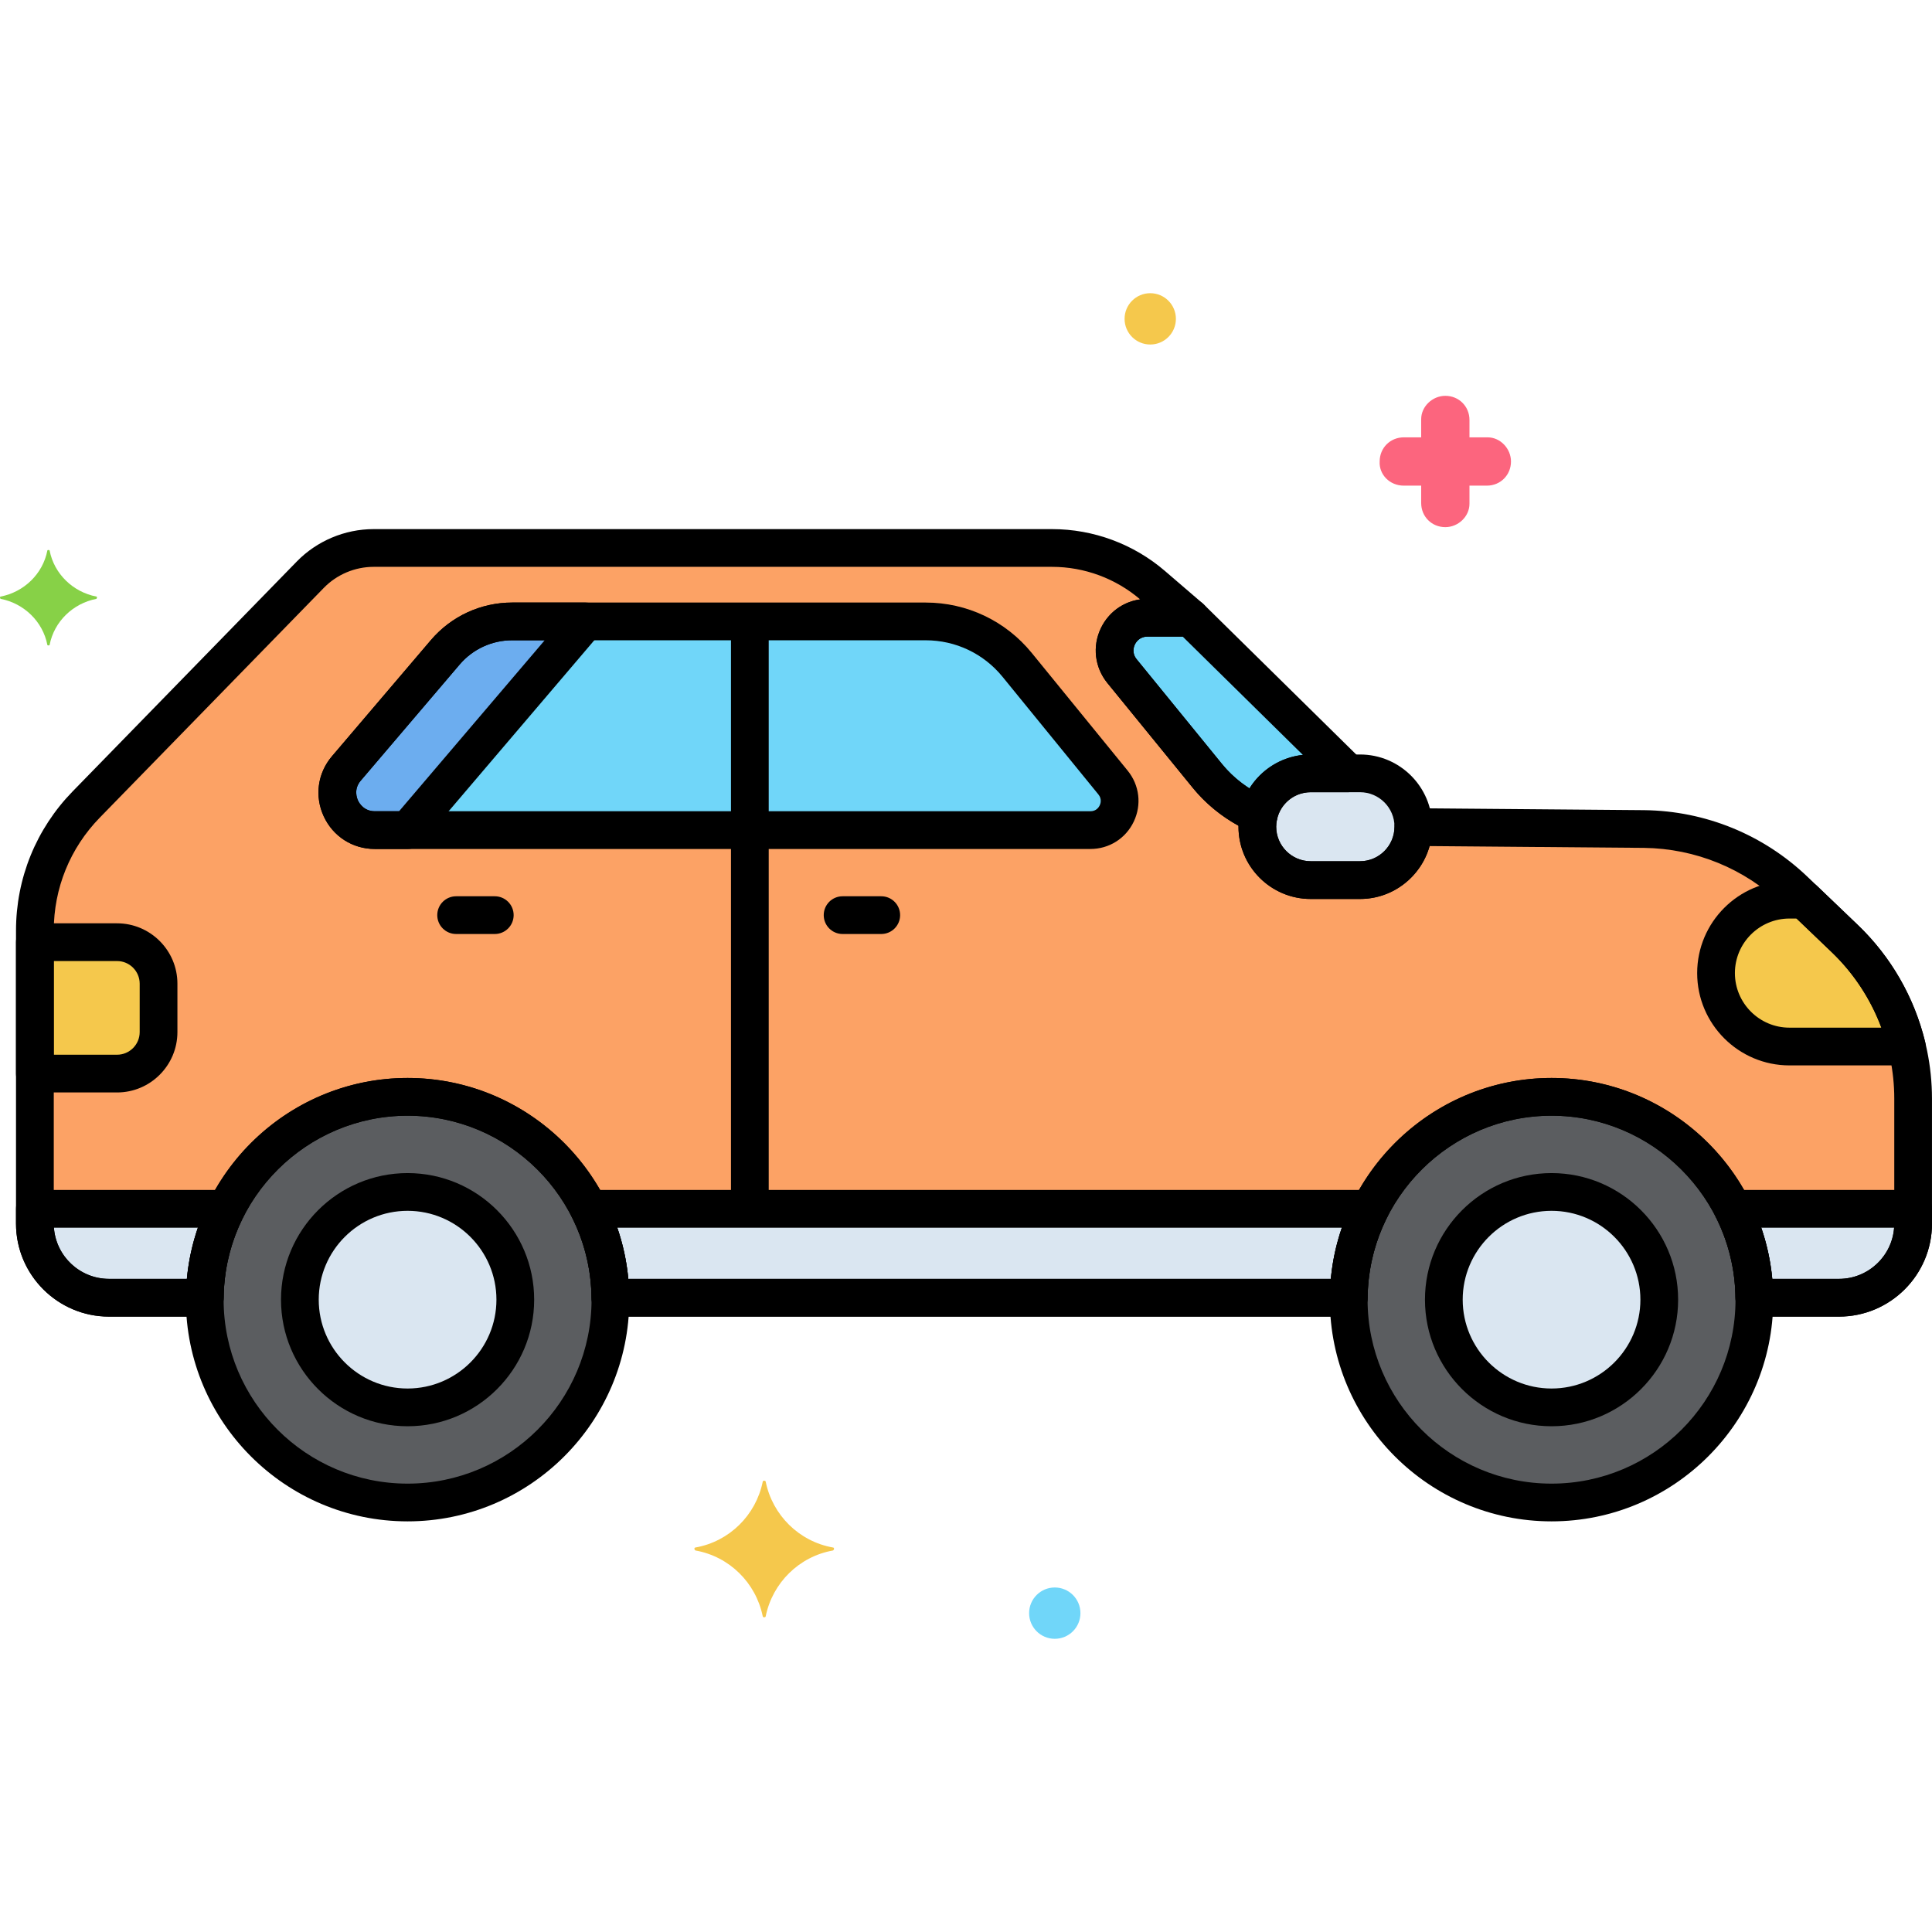 <svg height="512" viewBox="0 0 256 256" width="512" xmlns="http://www.w3.org/2000/svg"><g id="Layer_16"><g><g><circle cx="54.007" cy="172.213" fill="#5b5d60" r="26.876"/></g><g><circle cx="205.588" cy="172.213" fill="#5b5d60" r="26.876"/></g><g><path d="m244.445 124.368-6.651-6.368c-5.373-5.145-12.5-8.058-19.938-8.151l-30.578-.257c-.026 3.885-3.18 7.026-7.071 7.026h-6.529c-3.906 0-7.073-3.167-7.073-7.073 0-.55.069-1.082.188-1.596-2.613-1.14-4.962-2.874-6.808-5.14l-11.318-13.89c-2.295-2.835-.277-7.064 3.37-7.064h5.703l-5.002-4.3c-3.711-3.19-8.443-4.945-13.337-4.945h-89.903c-3.154 0-6.175 1.274-8.377 3.532l-29.699 30.461c-4.36 4.472-6.8 10.47-6.8 16.715v38.815c0 5.425 4.398 9.823 9.823 9.823h12.694c.138-14.725 12.112-26.62 26.87-26.62s26.732 11.895 26.87 26.62h97.841c.138-14.725 12.112-26.62 26.87-26.62 14.757 0 26.732 11.895 26.87 26.62h11.219c5.425 0 9.823-4.398 9.823-9.823v-16.56c-.002-8.006-3.273-15.667-9.057-21.205z" fill="#fca265"/></g><g><path d="m173.677 102.472h5.002l-20.941-20.617h-5.703c-3.647 0-5.665 4.229-3.37 7.064l11.318 13.89c1.846 2.265 4.194 3.999 6.808 5.14.725-3.136 3.529-5.477 6.886-5.477z" fill="#70d6f9"/></g><g><path d="m49.663 109.994h94.822c3.256 0 5.052-3.78 2.995-6.304l-12.705-15.592c-2.968-3.643-7.418-5.757-12.117-5.757h-54.792c-3.412 0-6.653 1.496-8.865 4.094l-13.11 15.39c-2.742 3.217-.455 8.169 3.772 8.169z" fill="#70d6f9"/></g><g><path d="m54.032 109.994 23.557-27.654h-9.723c-3.412 0-6.653 1.496-8.865 4.094l-13.11 15.39c-2.741 3.218-.454 8.169 3.772 8.169h4.369z" fill="#6cadef"/></g><g><path d="m180.206 102.472h-6.529c-3.906 0-7.073 3.167-7.073 7.073s3.167 7.073 7.073 7.073h6.529c3.906 0 7.073-3.167 7.073-7.073s-3.166-7.073-7.073-7.073z" fill="#dae6f1"/></g><g><path d="m252.666 138.661c-1.31-5.406-4.135-10.381-8.222-14.293l-5.386-5.157h-1.946c-5.351 0-9.73 4.378-9.73 9.73 0 5.351 4.378 9.73 9.73 9.73h15.363c.065 0 .127-.008.191-.01z" fill="#f5c84c"/></g><g><circle cx="54.007" cy="172.213" fill="#dae6f1" r="14.273"/></g><g><circle cx="205.588" cy="172.213" fill="#dae6f1" r="14.273"/></g><g><path d="m80.877 171.957h97.841c.04-4.232 1.062-8.229 2.842-11.778h-103.525c1.78 3.55 2.802 7.546 2.842 11.778z" fill="#dae6f1"/></g><g><path d="m14.444 171.957h12.694c.04-4.232 1.062-8.229 2.842-11.778h-25.359v1.955c0 5.425 4.398 9.823 9.823 9.823z" fill="#dae6f1"/></g><g><path d="m229.616 160.179c1.781 3.55 2.802 7.546 2.842 11.778h11.219c5.425 0 9.823-4.398 9.823-9.823v-1.955z" fill="#dae6f1"/></g><g><path d="m15.509 124.844h-10.888v17.411h10.888c3.037 0 5.499-2.462 5.499-5.499v-6.413c0-3.037-2.462-5.499-5.499-5.499z" fill="#f5c84c"/></g><g><path d="m12.775 79.05c-3.1-.6-5.6-3-6.2-6.1 0-.1-.3-.1-.3 0-.6 3.1-3.1 5.5-6.2 6.1-.1 0-.1.2 0 .3 3.1.6 5.6 3 6.2 6.1 0 .1.3.1.3 0 .6-3.1 3.1-5.5 6.2-6.1.1-.1.1-.3 0-.3z" fill="#87d147"/></g><g><path d="m186.013 64.35h2.3v2.3c0 1.8 1.4 3.2 3.2 3.2 1.7 0 3.2-1.4 3.2-3.1v-.1-2.3h2.3c1.8 0 3.2-1.4 3.2-3.2 0-1.7-1.4-3.2-3.1-3.2h-.1-2.3v-2.3c0-1.8-1.4-3.2-3.2-3.2-1.7 0-3.2 1.4-3.2 3.1v.1 2.3h-2.3c-1.8 0-3.2 1.4-3.2 3.2-.1 1.7 1.3 3.2 3.2 3.2-.1 0-.1 0 0 0z" fill="#fc657e"/></g><g><circle cx="139.763" cy="213.75" fill="#70d6f9" r="3.4"/></g><g><circle cx="152.413" cy="42.25" fill="#f5c84c" r="3.4"/></g><g><path d="m110.363 205.05c-4.5-.8-8-4.3-8.9-8.7 0-.2-.4-.2-.4 0-.9 4.4-4.4 7.9-8.9 8.7-.2 0-.2.3 0 .4 4.5.8 8 4.3 8.9 8.7 0 .2.4.2.4 0 .9-4.4 4.4-7.9 8.9-8.7.2-.1.2-.4 0-.4z" fill="#f5c84c"/></g><g><path d="m54.007 201.589c-16.198 0-29.376-13.178-29.376-29.376s13.178-29.376 29.376-29.376 29.376 13.178 29.376 29.376-13.178 29.376-29.376 29.376zm0-53.752c-13.441 0-24.376 10.935-24.376 24.376s10.935 24.376 24.376 24.376 24.376-10.935 24.376-24.376-10.935-24.376-24.376-24.376z"/></g><g><path d="m205.588 201.589c-16.198 0-29.376-13.178-29.376-29.376s13.178-29.376 29.376-29.376 29.376 13.178 29.376 29.376-13.178 29.376-29.376 29.376zm0-53.752c-13.441 0-24.376 10.935-24.376 24.376s10.935 24.376 24.376 24.376 24.376-10.935 24.376-24.376-10.935-24.376-24.376-24.376z"/></g><g><path d="m99.359 161.655c-1.381 0-2.5-1.119-2.5-2.5v-75.79c0-1.381 1.119-2.5 2.5-2.5s2.5 1.119 2.5 2.5v75.79c0 1.381-1.119 2.5-2.5 2.5z"/></g><g><path d="m116.77 123.76h-5.121c-1.381 0-2.5-1.119-2.5-2.5s1.119-2.5 2.5-2.5h5.121c1.381 0 2.5 1.119 2.5 2.5s-1.119 2.5-2.5 2.5z"/></g><g><path d="m65.561 123.76h-5.121c-1.381 0-2.5-1.119-2.5-2.5s1.119-2.5 2.5-2.5h5.121c1.381 0 2.5 1.119 2.5 2.5s-1.12 2.5-2.5 2.5z"/></g><g><path d="m243.677 174.457h-11.22c-1.372 0-2.487-1.105-2.5-2.477-.125-13.313-11.057-24.144-24.37-24.144s-24.245 10.831-24.37 24.144c-.013 1.372-1.128 2.477-2.5 2.477h-97.84c-1.372 0-2.487-1.105-2.5-2.477-.125-13.313-11.057-24.144-24.37-24.144s-24.245 10.831-24.37 24.144c-.013 1.372-1.128 2.477-2.5 2.477h-12.693c-6.795 0-12.323-5.528-12.323-12.323v-38.815c0-6.937 2.667-13.493 7.51-18.46l29.7-30.461c2.657-2.725 6.363-4.287 10.167-4.287h89.9c5.489 0 10.804 1.971 14.967 5.549l5.002 4.301c.792.681 1.078 1.784.714 2.765-.364.98-1.299 1.631-2.344 1.631h-5.703c-1.045 0-1.507.731-1.657 1.045s-.428 1.133.23 1.946l11.313 13.884c1.544 1.895 3.574 3.425 5.869 4.427 1.104.481 1.708 1.681 1.437 2.854-.083.359-.124.698-.124 1.034 0 2.521 2.052 4.573 4.573 4.573h6.529c2.504 0 4.555-2.038 4.571-4.542.004-.664.272-1.299.746-1.764.473-.466 1.126-.711 1.775-.719l30.578.256c8.111.101 15.795 3.243 21.646 8.845l6.651 6.368c6.245 5.979 9.826 14.367 9.826 23.013v16.56c.003 6.792-5.525 12.32-12.32 12.32zm-8.847-5h8.848c4.038 0 7.323-3.285 7.323-7.323v-16.56c0-7.289-3.02-14.36-8.284-19.401l-6.651-6.368c-4.933-4.723-11.411-7.372-18.24-7.457l-28.397-.238c-1.127 4.034-4.843 7.008-9.221 7.008h-6.529c-5.279 0-9.573-4.294-9.573-9.573 0-.044 0-.089.001-.133-2.333-1.279-4.403-2.992-6.059-5.023l-11.318-13.891c-1.679-2.074-2.007-4.85-.862-7.25 1.005-2.107 2.948-3.513 5.207-3.826-3.251-2.781-7.395-4.312-11.673-4.312h-89.9c-2.465 0-4.866 1.012-6.587 2.778l-29.7 30.46c-3.927 4.028-6.09 9.345-6.09 14.97v38.815c0 4.038 3.285 7.323 7.323 7.323h10.322c1.4-14.889 14.032-26.62 29.242-26.62 15.209 0 27.841 11.731 29.242 26.62h93.097c1.401-14.889 14.032-26.62 29.242-26.62s27.836 11.732 29.237 26.621z"/></g><g><path d="m166.791 110.449c-.34 0-.681-.069-1-.208-3.022-1.319-5.701-3.342-7.746-5.851l-11.318-13.891c-1.679-2.074-2.007-4.85-.862-7.25 1.146-2.401 3.51-3.893 6.17-3.893h5.703c.656 0 1.286.258 1.754.718l20.941 20.617c.723.712.944 1.791.56 2.729s-1.299 1.552-2.313 1.552h-5.002c-2.139 0-3.968 1.456-4.45 3.54-.167.724-.648 1.336-1.313 1.67-.353.178-.738.267-1.124.267zm-14.756-26.094c-1.045 0-1.507.731-1.657 1.045s-.428 1.133.23 1.946l11.313 13.884c1.021 1.253 2.254 2.347 3.637 3.233 1.528-2.459 4.113-4.118 7.075-4.437l-15.919-15.672h-4.679z"/></g><g><path d="m144.485 112.494h-94.822c-2.942 0-5.535-1.659-6.769-4.33s-.814-5.721 1.094-7.96l13.109-15.39c2.693-3.16 6.618-4.973 10.769-4.973h54.792c5.474 0 10.597 2.434 14.056 6.678l12.705 15.592c1.567 1.923 1.879 4.51.814 6.75-1.065 2.241-3.267 3.633-5.748 3.633zm-76.619-27.654c-2.684 0-5.221 1.172-6.962 3.215l-13.109 15.39c-.946 1.11-.515 2.288-.36 2.623.154.334.771 1.426 2.229 1.426h94.823c.778 0 1.12-.544 1.231-.778s.317-.844-.174-1.447l-12.705-15.592c-2.505-3.074-6.215-4.836-10.18-4.836h-54.793z"/></g><g><path d="m54.032 112.494h-4.369c-2.942 0-5.536-1.659-6.769-4.33s-.814-5.721 1.094-7.96l13.109-15.39c2.693-3.16 6.618-4.973 10.769-4.973h9.723c.975 0 1.861.567 2.27 1.452s.266 1.927-.366 2.669l-23.556 27.653c-.477.557-1.172.879-1.905.879zm13.834-27.654c-2.684 0-5.221 1.172-6.962 3.215l-13.109 15.39c-.946 1.11-.515 2.288-.36 2.622.154.334.771 1.426 2.229 1.426h3.215l19.296-22.653z"/></g><g><path d="m180.206 119.119h-6.529c-5.279 0-9.573-4.294-9.573-9.573s4.294-9.573 9.573-9.573h6.529c5.279 0 9.573 4.294 9.573 9.573s-4.294 9.573-9.573 9.573zm-6.529-14.147c-2.521 0-4.573 2.052-4.573 4.573s2.052 4.573 4.573 4.573h6.529c2.521 0 4.573-2.052 4.573-4.573s-2.052-4.573-4.573-4.573z"/></g><g><path d="m252.476 141.171h-15.363c-6.743 0-12.229-5.486-12.229-12.23 0-6.743 5.486-12.229 12.229-12.229h1.946c.644 0 1.264.249 1.729.694l5.386 5.156c4.398 4.211 7.483 9.575 8.922 15.51.178.735.014 1.512-.447 2.112-.453.59-1.145.947-1.887.975-.104.008-.195.012-.286.012zm-15.363-19.46c-3.986 0-7.229 3.243-7.229 7.229 0 3.987 3.243 7.23 7.229 7.23h12.181c-1.409-3.779-3.648-7.192-6.578-9.998l-4.661-4.462h-.942z"/></g><g><path d="m54.007 188.986c-9.249 0-16.773-7.524-16.773-16.773s7.524-16.773 16.773-16.773 16.773 7.524 16.773 16.773-7.524 16.773-16.773 16.773zm0-28.546c-6.492 0-11.773 5.281-11.773 11.773s5.281 11.773 11.773 11.773 11.773-5.281 11.773-11.773-5.281-11.773-11.773-11.773z"/></g><g><path d="m205.588 188.986c-9.249 0-16.773-7.524-16.773-16.773s7.524-16.773 16.773-16.773 16.773 7.524 16.773 16.773-7.525 16.773-16.773 16.773zm0-28.546c-6.492 0-11.773 5.281-11.773 11.773s5.281 11.773 11.773 11.773 11.773-5.281 11.773-11.773-5.281-11.773-11.773-11.773z"/></g><g><path d="m178.718 174.457h-97.841c-1.372 0-2.487-1.105-2.5-2.477-.035-3.749-.902-7.342-2.577-10.68-.389-.775-.349-1.696.107-2.434.455-.738 1.26-1.187 2.127-1.187h103.526c.867 0 1.672.449 2.127 1.187s.496 1.659.107 2.434c-1.675 3.338-2.542 6.932-2.577 10.68-.011 1.372-1.127 2.477-2.499 2.477zm-95.467-5h93.092c.214-2.321.701-4.587 1.456-6.778h-96.004c.755 2.191 1.242 4.456 1.456 6.778z"/></g><g><path d="m27.138 174.457h-12.694c-6.795 0-12.323-5.528-12.323-12.323v-1.955c0-1.381 1.119-2.5 2.5-2.5h25.358c.867 0 1.672.449 2.127 1.187s.496 1.659.107 2.434c-1.675 3.338-2.542 6.932-2.577 10.68-.011 1.372-1.127 2.477-2.498 2.477zm-19.997-11.778c.28 3.784 3.448 6.778 7.303 6.778h10.319c.214-2.322.701-4.586 1.456-6.778z"/></g><g><path d="m243.677 174.457h-11.22c-1.372 0-2.487-1.105-2.5-2.477-.035-3.748-.902-7.342-2.577-10.68-.389-.775-.348-1.696.107-2.434s1.26-1.187 2.127-1.187h23.886c1.381 0 2.5 1.119 2.5 2.5v1.955c0 6.795-5.528 12.323-12.323 12.323zm-8.845-5h8.845c3.854 0 7.023-2.994 7.303-6.778h-17.604c.755 2.192 1.242 4.456 1.456 6.778z"/></g><g><path d="m15.509 144.756h-10.888c-1.381 0-2.5-1.119-2.5-2.5v-17.412c0-1.381 1.119-2.5 2.5-2.5h10.888c4.411 0 8 3.588 8 7.999v6.414c-.001 4.41-3.589 7.999-8 7.999zm-8.388-5h8.388c1.654 0 3-1.345 3-2.999v-6.414c0-1.654-1.346-2.999-3-2.999h-8.388z"/></g></g></g></svg>